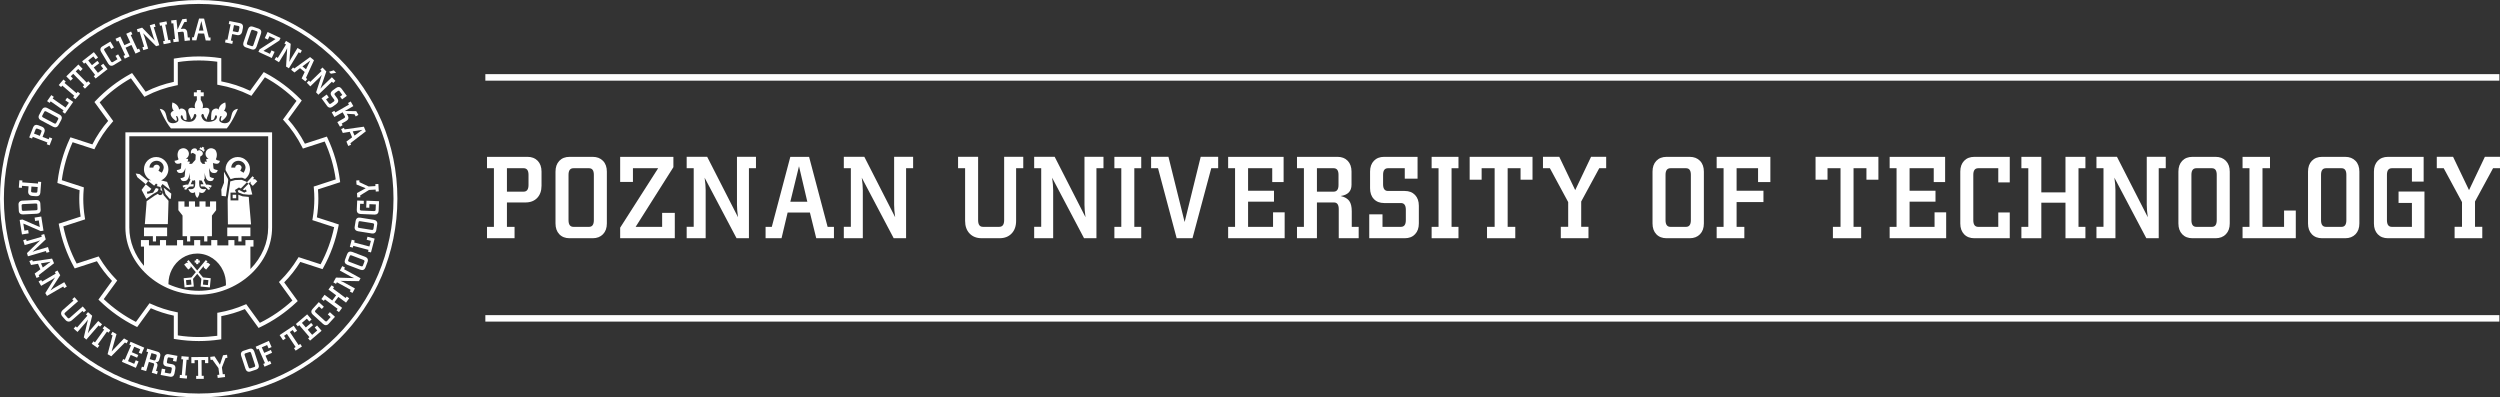 <svg version="1.1" viewBox="0 0 603.09 95.883" xmlns="http://www.w3.org/2000/svg"><rect x="0" y="0" width="603.09" height="95.883" fill="#333333" stroke="none"/><defs><clipPath id="am"><path transform="translate(-62.736,-50.213)" d="M 0,74.366 H 453.543 V 0 H 0 Z"/></clipPath><clipPath id="ab"><path transform="translate(-61.398,-53.83)" d="M 0,74.366 H 453.543 V 0 H 0 Z"/></clipPath><clipPath id="q"><path transform="translate(-62.046,-59.973)" d="M 0,74.366 H 453.543 V 0 H 0 Z"/></clipPath><clipPath id="f"><path transform="translate(-56.588,-60.605)" d="M 0,74.366 H 453.543 V 0 H 0 Z"/></clipPath><clipPath id="cc"><path transform="translate(-55.554,-63.51)" d="M 0,74.366 H 453.543 V 0 H 0 Z"/></clipPath><clipPath id="br"><path transform="translate(-50.393,-62.645)" d="M 0,74.366 H 453.543 V 0 H 0 Z"/></clipPath><clipPath id="bg"><path transform="translate(-47.638,-64.669)" d="M 0,74.366 H 453.543 V 0 H 0 Z"/></clipPath><clipPath id="av"><path transform="translate(-45.043,-67.437)" d="M 0,74.366 H 453.543 V 0 H 0 Z"/></clipPath><clipPath id="as"><path transform="translate(-39.307,-65.807)" d="M 0,74.366 H 453.543 V 0 H 0 Z"/></clipPath><clipPath id="ar"><path transform="translate(-35.599,-65.836)" d="M 0,74.366 H 453.543 V 0 H 0 Z"/></clipPath><clipPath id="aq"><path transform="translate(-32.119,-65.397)" d="M 0,74.366 H 453.543 V 0 H 0 Z"/></clipPath><clipPath id="ap"><path transform="translate(-29.368,-68.305)" d="M 0,74.366 H 453.543 V 0 H 0 Z"/></clipPath><clipPath id="ao"><path transform="translate(-26.616,-63.848)" d="M 0,74.366 H 453.543 V 0 H 0 Z"/></clipPath><clipPath id="an"><path transform="translate(-23.242,-62.237)" d="M 0,74.366 H 453.543 V 0 H 0 Z"/></clipPath><clipPath id="al"><path transform="translate(-20.683,-60.623)" d="M 0,74.366 H 453.543 V 0 H 0 Z"/></clipPath><clipPath id="ak"><path transform="translate(-16.181,-60.678)" d="M 0,74.366 H 453.543 V 0 H 0 Z"/></clipPath><clipPath id="aj"><path transform="translate(-15.713,-56.187)" d="M 0,74.366 H 453.543 V 0 H 0 Z"/></clipPath><clipPath id="ai"><path transform="translate(-14.466,-54.692)" d="M 0,74.366 H 453.543 V 0 H 0 Z"/></clipPath><clipPath id="ah"><path transform="translate(-12.006,-52.409)" d="M 0,74.366 H 453.543 V 0 H 0 Z"/></clipPath><clipPath id="ag"><path transform="translate(-8.774,-50.238)" d="M 0,74.366 H 453.543 V 0 H 0 Z"/></clipPath><clipPath id="af"><path transform="translate(-66.238,-40.518)" d="M 0,74.366 H 453.543 V 0 H 0 Z"/></clipPath><clipPath id="ae"><path transform="translate(-69.801,-36.736)" d="M 0,74.366 H 453.543 V 0 H 0 Z"/></clipPath><clipPath id="ad"><path transform="translate(-68.879,-33.364)" d="M 0,74.366 H 453.543 V 0 H 0 Z"/></clipPath><clipPath id="ac"><path transform="translate(-69.007,-29.971)" d="M 0,74.366 H 453.543 V 0 H 0 Z"/></clipPath><clipPath id="aa"><path transform="translate(-67.308,-26.67)" d="M 0,74.366 H 453.543 V 0 H 0 Z"/></clipPath><clipPath id="z"><path transform="translate(-63.642,-24.73)" d="M 0,74.366 H 453.543 V 0 H 0 Z"/></clipPath><clipPath id="y"><path transform="translate(-64.403,-19.164)" d="M 0,74.366 H 453.543 V 0 H 0 Z"/></clipPath><clipPath id="x"><path transform="translate(-61.833,-15.82)" d="M 0,74.366 H 453.543 V 0 H 0 Z"/></clipPath><clipPath id="w"><path transform="translate(-59.41,-13.295)" d="M 0,74.366 H 453.543 V 0 H 0 Z"/></clipPath><clipPath id="v"><path transform="translate(-54.98,-13.289)" d="M 0,74.366 H 453.543 V 0 H 0 Z"/></clipPath><clipPath id="u"><path transform="translate(-50.364,-10.347)" d="M 0,74.366 H 453.543 V 0 H 0 Z"/></clipPath><clipPath id="t"><path transform="translate(-42.373,-8.406)" d="M 0,74.366 H 453.543 V 0 H 0 Z"/></clipPath><clipPath id="s"><path transform="translate(-38.908,-7.445)" d="M 0,74.366 H 453.543 V 0 H 0 Z"/></clipPath><clipPath id="r"><path transform="translate(-35.03,-4.642)" d="M 0,74.366 H 453.543 V 0 H 0 Z"/></clipPath><clipPath id="p"><path transform="translate(-32.793,-5.561)" d="M 0,74.366 H 453.543 V 0 H 0 Z"/></clipPath><clipPath id="o"><path transform="translate(-29.409,-8.176)" d="M 0,74.366 H 453.543 V 0 H 0 Z"/></clipPath><clipPath id="n"><path transform="translate(-25.804,-6.587)" d="M 0,74.366 H 453.543 V 0 H 0 Z"/></clipPath><clipPath id="m"><path transform="translate(-24.125,-11.008)" d="M 0,74.366 H 453.543 V 0 H 0 Z"/></clipPath><clipPath id="l"><path transform="translate(-18.881,-10.185)" d="M 0,74.366 H 453.543 V 0 H 0 Z"/></clipPath><clipPath id="k"><path transform="translate(-19.324,-14.043)" d="M 0,74.366 H 453.543 V 0 H 0 Z"/></clipPath><clipPath id="j"><path transform="translate(-16.383,-16.631)" d="M 0,74.366 H 453.543 V 0 H 0 Z"/></clipPath><clipPath id="i"><path transform="translate(-12.832,-21.012)" d="M 0,74.366 H 453.543 V 0 H 0 Z"/></clipPath><clipPath id="h"><path transform="translate(-7.838,-22.852)" d="M 0,74.366 H 453.543 V 0 H 0 Z"/></clipPath><clipPath id="g"><path transform="translate(-9.635,-27.401)" d="M 0,74.366 H 453.543 V 0 H 0 Z"/></clipPath><clipPath id="e"><path transform="translate(-5.197,-30.723)" d="M 0,74.366 H 453.543 V 0 H 0 Z"/></clipPath><clipPath id="d"><path transform="translate(-5.378,-34.345)" d="M 0,74.366 H 453.543 V 0 H 0 Z"/></clipPath><clipPath id="c"><path transform="translate(-7.076,-37.688)" d="M 0,74.366 H 453.543 V 0 H 0 Z"/></clipPath><clipPath id="b"><path transform="translate(-48.012,-7.169)" d="M 0,74.366 H 453.543 V 0 H 0 Z"/></clipPath><clipPath id="a"><path transform="translate(-59.229,-25.323)" d="M 0,74.366 H 453.543 V 0 H 0 Z"/></clipPath><clipPath id="ch"><path transform="translate(-42.213,-50.882)" d="M 0,74.366 H 453.543 V 0 H 0 Z"/></clipPath><clipPath id="cg"><path transform="translate(-37.976,-45.758)" d="M 0,74.366 H 453.543 V 0 H 0 Z"/></clipPath><clipPath id="cf"><path transform="translate(-29.893,-42.247)" d="M 0,74.366 H 453.543 V 0 H 0 Z"/></clipPath><clipPath id="ce"><path transform="translate(-42.515,-40.567)" d="M 0,74.366 H 453.543 V 0 H 0 Z"/></clipPath><clipPath id="cd"><path transform="translate(-38.033,-22.542)" d="M 0,74.366 H 453.543 V 0 H 0 Z"/></clipPath><clipPath id="cb"><path transform="translate(-28.881,-29.452)" d="M 0,74.366 H 453.543 V 0 H 0 Z"/></clipPath><clipPath id="ca"><path transform="translate(-1.225,-37.182)" d="M 0,74.366 H 453.543 V 0 H 0 Z"/></clipPath><clipPath id="bz"><path d="M 0,74.366 H 453.543 V 0 H 0 Z"/></clipPath><clipPath id="by"><path d="M 0,74.366 H 453.543 V 0 H 0 Z"/></clipPath><clipPath id="bx"><path transform="translate(-96.85,-39.671)" d="M 0,74.366 H 453.543 V 0 H 0 Z"/></clipPath><clipPath id="bw"><path transform="translate(-108.67,-33.306)" d="M 0,74.366 H 453.543 V 0 H 0 Z"/></clipPath><clipPath id="bv"><path transform="translate(-123.31,-30.037)" d="M 0,74.366 H 453.543 V 0 H 0 Z"/></clipPath><clipPath id="bu"><path transform="translate(-138,-42.706)" d="M 0,74.366 H 453.543 V 0 H 0 Z"/></clipPath><clipPath id="bt"><path transform="translate(-147.29,-36.637)" d="M 0,74.366 H 453.543 V 0 H 0 Z"/></clipPath><clipPath id="bs"><path transform="translate(-166.43,-42.706)" d="M 0,74.366 H 453.543 V 0 H 0 Z"/></clipPath><clipPath id="bq"><path transform="translate(-186.36,-42.706)" d="M 0,74.366 H 453.543 V 0 H 0 Z"/></clipPath><clipPath id="bp"><path transform="translate(-200.87,-42.706)" d="M 0,74.366 H 453.543 V 0 H 0 Z"/></clipPath><clipPath id="bo"><path transform="translate(-207.71,-30.037)" d="M 0,74.366 H 453.543 V 0 H 0 Z"/></clipPath><clipPath id="bn"><path transform="translate(-221.63,-42.706)" d="M 0,74.366 H 453.543 V 0 H 0 Z"/></clipPath><clipPath id="bm"><path transform="translate(-233.66,-30.037)" d="M 0,74.366 H 453.543 V 0 H 0 Z"/></clipPath><clipPath id="bl"><path transform="translate(-243.4,-39.671)" d="M 0,74.366 H 453.543 V 0 H 0 Z"/></clipPath><clipPath id="bk"><path transform="translate(-257.93,-32.711)" d="M 0,74.366 H 453.543 V 0 H 0 Z"/></clipPath><clipPath id="bj"><path transform="translate(-265.11,-30.037)" d="M 0,74.366 H 453.543 V 0 H 0 Z"/></clipPath><clipPath id="bi"><path transform="translate(-278.5,-40.626)" d="M 0,74.366 H 453.543 V 0 H 0 Z"/></clipPath><clipPath id="bh"><path transform="translate(-291.82,-42.706)" d="M 0,74.366 H 453.543 V 0 H 0 Z"/></clipPath><clipPath id="bf"><path transform="translate(-307.14,-33.306)" d="M 0,74.366 H 453.543 V 0 H 0 Z"/></clipPath><clipPath id="be"><path transform="translate(-321.53,-40.202)" d="M 0,74.366 H 453.543 V 0 H 0 Z"/></clipPath><clipPath id="bd"><path transform="translate(-341.07,-40.626)" d="M 0,74.366 H 453.543 V 0 H 0 Z"/></clipPath><clipPath id="bc"><path transform="translate(-353.34,-30.037)" d="M 0,74.366 H 453.543 V 0 H 0 Z"/></clipPath><clipPath id="bb"><path transform="translate(-364.84,-30.037)" d="M 0,74.366 H 453.543 V 0 H 0 Z"/></clipPath><clipPath id="ba"><path transform="translate(-378.53,-30.037)" d="M 0,74.366 H 453.543 V 0 H 0 Z"/></clipPath><clipPath id="az"><path transform="translate(-393.07,-42.706)" d="M 0,74.366 H 453.543 V 0 H 0 Z"/></clipPath><clipPath id="ay"><path transform="translate(-402.3,-33.306)" d="M 0,74.366 H 453.543 V 0 H 0 Z"/></clipPath><clipPath id="ax"><path transform="translate(-416.6,-30.037)" d="M 0,74.366 H 453.543 V 0 H 0 Z"/></clipPath><clipPath id="aw"><path transform="translate(-425.74,-33.306)" d="M 0,74.366 H 453.543 V 0 H 0 Z"/></clipPath><clipPath id="au"><path transform="translate(-439.88,-30.037)" d="M 0,74.366 H 453.543 V 0 H 0 Z"/></clipPath><clipPath id="at"><path transform="translate(-453.54,-42.706)" d="M 0,74.366 H 453.543 V 0 H 0 Z"/></clipPath></defs><g transform="translate(-1.633 -1.635)" fill="#fff"><path transform="matrix(1.333,0,0,-1.333,85.641,36.847)" d="m0 0 0.509 0.213-0.119 0.287 2.79 2.147-0.353 0.841-3.49-0.488-0.116 0.276-0.507-0.213 0.298-0.711 1.265 0.211 0.422-1.002-1.032-0.766zm1.134 1.88-0.319 0.763 1.755 0.281z"/><path transform="matrix(1.333,0,0,-1.333,83.648,32.204)" d="m0 0 0.479 0.274-0.167 0.291 0.83 0.477c0.386 0.222 0.49 0.595 0.284 0.955l-0.198 0.343 1.397-0.082 0.228-0.4 0.483 0.277-0.39 0.678-2.067 0.033 1.54 0.884-0.481 0.838-0.482-0.276 0.168-0.291-2.471-1.42-0.169 0.291-0.477-0.274 0.482-0.839 1.487 0.853 0.409-0.713c0.085-0.146 0.028-0.259-0.159-0.366l-1.208-0.695z" clip-path="url(#am)"/><path transform="matrix(1.333,0,0,-1.333,81.864,27.381)" d="m0 0 0.695 0.509c0.36 0.263 0.422 0.637 0.177 0.972l-0.482 0.66c-0.101 0.138-0.054 0.26 0.119 0.385l0.372 0.273c0.177 0.129 0.3 0.133 0.4-7e-3l0.482-0.658-0.407-0.299 0.366-0.501 0.857 0.627-0.959 1.31c-0.245 0.336-0.626 0.392-0.987 0.129l-0.65-0.475c-0.359-0.263-0.422-0.644-0.177-0.981l0.481-0.654c0.099-0.139 0.055-0.257-0.122-0.387l-0.408-0.299c-0.175-0.127-0.305-0.135-0.405 2e-3l-0.528 0.72 0.495 0.36-0.381 0.523-0.939-0.687 1.021-1.394c0.245-0.337 0.624-0.388 0.98-0.128" clip-path="url(#ab)"/><path transform="matrix(1.333,0,0,-1.333,82.727,19.191)" d="m0 0-0.431 0.446-0.867-0.264 0.346-0.357zm-0.535-1.855 0.4 0.386-0.64 0.663-1.679-1.621c-0.123-0.117-0.256-0.268-0.397-0.453l1.07 3.116-0.694 0.718-0.399-0.388 0.233-0.24-2.049-1.98-0.234 0.242-0.396-0.383 0.641-0.663 1.675 1.618c0.122 0.118 0.259 0.272 0.404 0.46l-1.032-3.163 0.418-0.433 2.445 2.362z" clip-path="url(#q)"/><path transform="matrix(1.333,0,0,-1.333,75.451,18.348)" d="m0 0-0.641 0.523 1.419 1.071zm-0.121-2.193 0.348 0.427-0.24 0.198 1.46 3.204-0.707 0.576-2.853-2.066-0.233 0.19-0.348-0.426 0.598-0.489 1.018 0.78 0.842-0.688-0.553-1.159z" clip-path="url(#f)"/><path transform="matrix(1.333,0,0,-1.333,74.072,14.475)" d="m0 0 0.291 0.474-0.787 0.481-1.217-1.991c-0.088-0.145-0.181-0.323-0.269-0.538l0.25 3.284-0.851 0.521-0.29-0.476 0.287-0.174-1.486-2.432-0.285 0.176-0.289-0.471 0.787-0.48 1.215 1.986c0.089 0.145 0.182 0.329 0.276 0.548l-0.204-3.321 0.514-0.313 1.771 2.901z" clip-path="url(#cc)"/><path transform="matrix(1.333,0,0,-1.333,67.191,15.628)" d="m0 0 0.514 1.119-0.557 0.257-0.287-0.617-1.169 0.538 2.877 1.866 0.212 0.459-2.348 1.082-0.512-1.11 0.567-0.26 0.277 0.604 1.112-0.51-2.885-1.853-0.213-0.464z" clip-path="url(#br)"/><path transform="matrix(1.333,0,0,-1.333,63.517,12.928)" d="m0 0 0.81 2.385c0.143 0.421-0.024 0.769-0.418 0.903l-1.062 0.361c-0.393 0.135-0.739-0.04-0.883-0.462l-0.809-2.385c-0.143-0.416 0.024-0.765 0.419-0.898l1.062-0.362c0.394-0.133 0.739 0.04 0.881 0.458m-0.552 0.356c-0.069-0.203-0.166-0.287-0.327-0.232l-0.711 0.243c-0.161 0.052-0.192 0.181-0.122 0.384l0.708 2.086c0.069 0.208 0.169 0.281 0.33 0.226l0.712-0.242c0.161-0.054 0.191-0.171 0.119-0.379z" clip-path="url(#bg)"/><path transform="matrix(1.333,0,0,-1.333,60.057,9.238)" d="m0 0 0.134 0.667c0.089 0.436-0.116 0.759-0.524 0.842l-1.93 0.39-0.11-0.544 0.329-0.067-0.567-2.792-0.329 0.067-0.109-0.54 1.312-0.266 0.109 0.54-0.363 0.074 0.235 1.164 0.885-0.181c0.465-0.093 0.825 0.146 0.928 0.646m-0.613 0.155c-0.043-0.211-0.133-0.3-0.299-0.266l-0.796 0.161 0.226 1.112 0.795-0.161c0.167-0.034 0.216-0.147 0.173-0.361z" clip-path="url(#av)"/><path transform="matrix(1.333,0,0,-1.333,52.409,11.412)" d="m0 0 7e-3 0.551-0.31 4e-3 -0.853 3.417-0.911 0.011-0.947-3.392-0.3 4e-3 -6e-3 -0.552 0.771-9e-3 0.311 1.243 1.087-0.014 0.289-1.253zm-1.268 1.791-0.828 0.01 0.444 1.722z" clip-path="url(#as)"/><path transform="matrix(1.333,0,0,-1.333,47.466,11.373)" d="m0 0-0.061 0.548-0.334-0.037-0.105 0.951c-0.048 0.444-0.348 0.688-0.761 0.642l-0.393-0.043 0.634 1.247 0.458 0.05-0.061 0.553-0.777-0.085-0.856-1.882-0.194 1.766-0.962-0.106 0.061-0.552 0.334 0.037 0.311-2.832-0.334-0.038 0.061-0.547 0.961 0.105-0.187 1.704 0.816 0.09c0.17 0.019 0.251-0.079 0.275-0.293l0.151-1.385z" clip-path="url(#ar)"/><path transform="matrix(1.333,0,0,-1.333,42.825,11.959)" d="m0 0-0.107 0.542-0.336-0.067-0.557 2.794 0.334 0.066-0.108 0.546-1.283-0.256 0.109-0.545 0.328 0.065 0.559-2.793-0.329-0.066 0.108-0.54z" clip-path="url(#aq)"/><path transform="matrix(1.333,0,0,-1.333,39.158,8.081)" d="m0 0-0.164 0.531-0.882-0.27 0.687-2.23c0.05-0.163 0.124-0.35 0.224-0.56l-2.294 2.363-0.954-0.292 0.164-0.532 0.321 0.099 0.837-2.723-0.321-0.098 0.163-0.527 0.881 0.271-0.685 2.225c-0.051 0.164-0.124 0.356-0.227 0.571l2.353-2.353 0.574 0.177-0.999 3.249z" clip-path="url(#ap)"/><path transform="matrix(1.333,0,0,-1.333,35.488,14.024)" d="m0 0-0.233 0.5-0.303-0.142-1.206 2.585 0.304 0.142-0.235 0.504-0.878-0.408 0.732-1.569-1.067-0.498-0.732 1.569-0.877-0.409 0.236-0.503 0.304 0.141 1.206-2.586-0.304-0.142 0.234-0.499 0.875 0.408-0.73 1.567 1.067 0.498 0.731-1.567z" clip-path="url(#ao)"/><path transform="matrix(1.333,0,0,-1.333,30.99,16.172)" d="m0 0-0.646 1.073-0.477-0.288 0.361-0.6-0.836-0.505c-0.145-0.088-0.261-0.03-0.374 0.155l-1.139 1.886c-0.113 0.187-0.104 0.309 0.04 0.397l0.838 0.506 0.354-0.587 0.476 0.288-0.642 1.062-1.471-0.888c-0.357-0.215-0.445-0.591-0.214-0.973l1.301-2.155c0.227-0.378 0.602-0.474 0.957-0.258z" clip-path="url(#an)"/><path transform="matrix(1.333,0,0,-1.333,27.578,18.324)" d="m0 0-0.776 0.991-0.441-0.345 0.434-0.557-0.959-0.75-0.756 0.967 0.995 0.779-0.328 0.418-0.995-0.777-0.67 0.858 0.928 0.725 0.413-0.528 0.433 0.34-0.754 0.966-2.125-1.66 0.344-0.438 0.264 0.206 1.754-2.245-0.265-0.206 0.339-0.434z" clip-path="url(#al)"/><path transform="matrix(1.333,0,0,-1.333,21.574,18.251)" d="m0 0-0.778 0.794-2.185-2.145 0.778-0.794 0.419 0.412-0.389 0.396 0.447 0.438 1.997-2.033-0.262-0.256 0.387-0.393 0.979 0.962-0.386 0.394-0.264-0.261-1.997 2.032 0.446 0.44 0.39-0.396z" clip-path="url(#ak)"/><path transform="matrix(1.333,0,0,-1.333,20.951,24.239)" d="m0 0-0.42 0.356-0.221-0.259-2.17 1.846 0.22 0.26-0.423 0.36-0.846-0.997 0.422-0.36 0.218 0.256 2.171-1.845-0.218-0.256 0.419-0.358z" clip-path="url(#aj)"/><path transform="matrix(1.333,0,0,-1.333,19.289,26.231)" d="m0 0-1.098 0.769-0.328-0.467 0.648-0.454-0.604-0.861-2.333 1.634 0.209 0.299-0.454 0.32-0.765-1.092 0.456-0.319 0.192 0.275 2.332-1.635-0.192-0.275 0.452-0.316z" clip-path="url(#ai)"/><path transform="matrix(1.333,0,0,-1.333,16.009,29.276)" d="m0 0-2.223 1.182c-0.394 0.21-0.764 0.1-0.959-0.267l-0.528-0.991c-0.194-0.367-0.078-0.736 0.316-0.945l2.223-1.183c0.388-0.207 0.759-0.096 0.955 0.27l0.528 0.991c0.194 0.367 0.078 0.736-0.312 0.943m-0.44-0.487c0.189-0.1 0.257-0.21 0.177-0.361l-0.353-0.663c-0.079-0.151-0.21-0.161-0.401-0.059l-1.944 1.033c-0.195 0.103-0.25 0.213-0.17 0.363l0.353 0.665c0.079 0.15 0.199 0.159 0.393 0.056z" clip-path="url(#ah)"/><path transform="matrix(1.333,0,0,-1.333,11.699,32.17)" d="m0 0-0.635 0.246c-0.416 0.161-0.768 0.013-0.919-0.374l-0.712-1.836 0.519-0.202 0.121 0.313 2.655-1.03-0.121-0.314 0.514-0.199 0.483 1.248-0.512 0.2-0.134-0.347-1.109 0.43 0.327 0.841c0.173 0.443-2e-3 0.839-0.477 1.024m-0.257-0.578c0.2-0.078 0.272-0.181 0.211-0.34l-0.293-0.757-1.058 0.411 0.293 0.756c0.062 0.159 0.18 0.189 0.385 0.109z" clip-path="url(#ag)"/><path transform="matrix(1.333,0,0,-1.333,88.317,45.131)" d="m0 0-0.554-0.031 0.041-0.731 1.665-0.676-1.575-0.87 0.046-0.789 0.556 0.032-0.02 0.335 1.593 0.985 1.199 0.069 0.021-0.36 0.549 0.032-0.076 1.341-0.552-0.032 0.021-0.35-1.23-0.071-1.664 0.782z" clip-path="url(#af)"/><path transform="matrix(1.333,0,0,-1.333,93.068,50.173)" d="m0 0-2.268 0.095-0.053-1.257 0.557-0.022 0.027 0.651 1.16-0.05-0.04-0.974c-7e-3 -0.171-0.119-0.236-0.335-0.229l-2.201 0.092c-0.221 0.011-0.317 0.084-0.309 0.255l0.04 0.978 0.649-0.028 0.023 0.564-1.204 0.051-0.073-1.728c-0.017-0.415 0.247-0.696 0.693-0.714l2.516-0.106c0.441-0.018 0.727 0.241 0.745 0.655z" clip-path="url(#ae)"/><path transform="matrix(1.333,0,0,-1.333,91.839,54.669)" d="m0 0-2.487 0.398c-0.44 0.073-0.755-0.151-0.82-0.562l-0.179-1.107c-0.066-0.414 0.163-0.722 0.605-0.794l2.485-0.397c0.435-0.071 0.75 0.152 0.816 0.563l0.178 1.109c0.065 0.411-0.163 0.721-0.598 0.79m-0.259-0.602c0.212-0.036 0.31-0.116 0.284-0.285l-0.12-0.742c-0.026-0.167-0.146-0.22-0.358-0.185l-2.177 0.349c-0.217 0.034-0.304 0.119-0.277 0.287l0.119 0.742c0.027 0.169 0.136 0.217 0.353 0.182z" clip-path="url(#ad)"/><path transform="matrix(1.333,0,0,-1.333,92.01,59.193)" d="m0 0-1.296 0.344-0.147-0.553 0.765-0.203-0.27-1.018-2.754 0.73 0.094 0.353-0.538 0.143-0.342-1.288 0.539-0.143 0.085 0.325 2.755-0.73-0.087-0.324 0.533-0.141z" clip-path="url(#ac)"/><path transform="matrix(1.333,0,0,-1.333,89.744,63.594)" d="m0 0-2.355 0.893c-0.416 0.158-0.77 2e-3 -0.917-0.386l-0.398-1.05c-0.146-0.391 0.013-0.74 0.431-0.899l2.354-0.893c0.412-0.156 0.765-1e-3 0.913 0.388l0.398 1.05c0.147 0.388-0.014 0.739-0.426 0.897m-0.375-0.54c0.201-0.076 0.28-0.175 0.221-0.336l-0.267-0.702c-0.061-0.159-0.189-0.185-0.39-0.109l-2.061 0.782c-0.205 0.076-0.273 0.178-0.213 0.338l0.267 0.703c0.06 0.158 0.177 0.184 0.382 0.106z" clip-path="url(#aa)"/><path transform="matrix(1.333,0,0,-1.333,84.856,66.182)" d="m0 0-0.489 0.267-0.443-0.808 2.045-1.124c0.149-0.081 0.331-0.164 0.55-0.243l-3.292 0.097-0.481-0.873 0.487-0.267 0.162 0.293 2.497-1.371-0.162-0.295 0.484-0.264 0.443 0.807-2.04 1.121c-0.15 0.084-0.336 0.17-0.56 0.251l3.328-0.051 0.288 0.527-2.981 1.637z" clip-path="url(#z)"/><path transform="matrix(1.333,0,0,-1.333,85.871,73.602)" d="m0 0-0.442 0.329-0.2-0.269-2.29 1.703 0.199 0.27-0.447 0.329-0.575-0.775 1.389-1.033-0.702-0.945-1.39 1.032-0.576-0.775 0.447-0.331 0.2 0.268 2.289-1.701-0.199-0.271 0.443-0.327 0.575 0.775-1.387 1.032 0.703 0.944 1.387-1.03z" clip-path="url(#y)"/><path transform="matrix(1.333,0,0,-1.333,82.443,78.061)" d="m0 0-0.927 0.841-0.373-0.411 0.517-0.471-0.656-0.725c-0.115-0.124-0.244-0.102-0.402 0.042l-1.631 1.481c-0.164 0.148-0.191 0.268-0.076 0.393l0.657 0.722 0.506-0.46 0.375 0.411-0.919 0.836-1.156-1.273c-0.279-0.306-0.256-0.692 0.073-0.991l1.864-1.695c0.326-0.296 0.713-0.282 0.991 0.027z" clip-path="url(#x)"/><path transform="matrix(1.333,0,0,-1.333,79.213,81.428)" d="m0 0-0.817 0.955-0.427-0.363 0.459-0.537-0.926-0.791-0.797 0.931 0.96 0.821-0.346 0.404-0.959-0.82-0.709 0.828 0.895 0.765 0.436-0.508 0.419 0.358-0.798 0.931-2.049-1.752 0.362-0.423 0.255 0.219 1.851-2.166-0.254-0.218 0.357-0.419z" clip-path="url(#w)"/><path transform="matrix(1.333,0,0,-1.333,73.306,81.436)" d="m0 0-0.619 0.924-2.545-1.701 0.618-0.924 0.488 0.327-0.309 0.461 0.521 0.347 1.582-2.368-0.304-0.203 0.306-0.459 1.142 0.763-0.307 0.459-0.308-0.205-1.582 2.367 0.52 0.349 0.309-0.461z" clip-path="url(#v)"/><path transform="matrix(1.333,0,0,-1.333,67.152,85.359)" d="m0 0-0.496 1.121-2.386-1.056 0.223-0.509 0.307 0.135 1.152-2.604-0.306-0.137 0.223-0.503 1.232 0.545-0.223 0.503-0.348-0.153-0.485 1.1 1.194 0.531-0.223 0.507-1.197-0.529-0.442 0.997 0.959 0.423 0.271-0.613z" clip-path="url(#u)"/><path transform="matrix(1.333,0,0,-1.333,56.497,87.946)" d="m0 0-0.07 0.551-0.727-0.094-0.559-1.707-0.976 1.512-0.785-0.101 0.07-0.551 0.333 0.042 1.093-1.52 0.153-1.192-0.358-0.044 0.07-0.548 1.331 0.171-0.069 0.545-0.348-0.044-0.156 1.222 0.664 1.716z" clip-path="url(#t)"/><path transform="matrix(1.333,0,0,-1.333,51.877,89.227)" d="m0 0-8e-3 1.112-3.062-0.025 0.01-1.11 0.585 3e-3 -4e-3 0.553 0.626 7e-3 0.023-2.849-0.364-3e-3 5e-3 -0.55 1.371 0.01-4e-3 0.552-0.371-3e-3 -0.023 2.849 0.626 6e-3 5e-3 -0.557z" clip-path="url(#s)"/><path transform="matrix(1.333,0,0,-1.333,46.706,92.965)" d="m0 0 0.048 0.549-0.34 0.029 0.249 2.839 0.34-0.03 0.049 0.554-1.304 0.115-0.047-0.555 0.335-0.028-0.25-2.838-0.334 0.028-0.049-0.548z" clip-path="url(#r)"/><path transform="matrix(1.333,0,0,-1.333,43.723,91.739)" d="m0 0 0.159 0.847c0.082 0.438-0.131 0.752-0.539 0.83l-0.803 0.148c-0.168 0.031-0.215 0.153-0.176 0.365l0.084 0.451c0.04 0.217 0.128 0.302 0.296 0.271l0.803-0.15-0.094-0.495 0.611-0.116 0.196 1.043-1.597 0.299c-0.408 0.077-0.726-0.144-0.806-0.583l-0.149-0.792c-0.082-0.437 0.134-0.758 0.542-0.835l0.798-0.148c0.168-0.031 0.217-0.149 0.176-0.364l-0.092-0.499c-0.04-0.211-0.129-0.306-0.296-0.276l-0.876 0.165 0.111 0.601-0.635 0.119-0.214-1.142 1.701-0.319c0.407-0.076 0.718 0.145 0.8 0.58" clip-path="url(#p)"/><path transform="matrix(1.333,0,0,-1.333,39.212,88.253)" d="m0 0c-0.062-0.206-0.159-0.286-0.322-0.238l-0.778 0.229 0.321 1.088 0.779-0.227c0.165-0.05 0.203-0.166 0.141-0.377zm0.213-2.759 0.157 0.529-0.326 0.096 0.214 0.731c0.123 0.412 0.053 0.649-0.312 0.867 0.36-0.057 0.572 0.06 0.665 0.371l0.179 0.608c0.127 0.428-0.05 0.767-0.45 0.885l-1.887 0.56-0.158-0.534 0.322-0.094-0.809-2.734-0.321 0.097-0.156-0.529 0.927-0.274 0.494 1.667 0.792-0.234c0.168-0.05 0.194-0.173 0.133-0.379l-0.399-1.355z" clip-path="url(#o)"/><path transform="matrix(1.333,0,0,-1.333,34.405,90.372)" d="m0 0 0.496 1.155-0.515 0.221-0.279-0.647-1.119 0.479 0.485 1.129 1.161-0.498 0.209 0.487-1.161 0.499 0.431 1.002 1.082-0.466-0.265-0.616 0.506-0.218 0.485 1.127-2.478 1.065-0.219-0.512 0.309-0.131-1.125-2.618-0.309 0.133-0.217-0.508z" clip-path="url(#n)"/><path transform="matrix(1.333,0,0,-1.333,32.166,84.477)" d="m0 0 0.277 0.483-0.735 0.42-2.251-2.364 0.889 3.143-0.732 0.417-0.276-0.484 0.291-0.165-0.899-3.402 0.666-0.381 2.478 2.498z" clip-path="url(#m)"/><path transform="matrix(1.333,0,0,-1.333,25.175,85.575)" d="m0 0 0.321 0.449-0.276 0.197 1.658 2.316 0.277-0.199 0.324 0.454-1.063 0.761-0.324-0.453 0.273-0.196-1.659-2.315-0.274 0.196-0.32-0.447z" clip-path="url(#l)"/><path transform="matrix(1.333,0,0,-1.333,25.765,80.43)" d="m0 0 0.366 0.419-0.697 0.604-1.529-1.76c-0.112-0.13-0.233-0.29-0.356-0.487l0.793 3.199-0.754 0.653-0.365-0.42 0.254-0.22-1.867-2.151-0.255 0.22-0.36-0.416 0.695-0.605 1.527 1.759c0.112 0.127 0.235 0.292 0.363 0.494l-0.752-3.241 0.455-0.395 2.23 2.567z" clip-path="url(#k)"/><path transform="matrix(1.333,0,0,-1.333,21.844,76.98)" d="m0 0 0.417 0.368-0.612 0.694-2.312-2.035c-0.161-0.142-0.29-0.163-0.403-0.035l-0.523 0.595c-0.112 0.128-0.073 0.25 0.089 0.393l2.31 2.034-0.643 0.729-0.417-0.367 0.225-0.255-1.919-1.692c-0.387-0.34-0.42-0.797-0.102-1.157l0.58-0.659c0.321-0.365 0.777-0.39 1.165-0.049l1.92 1.69z" clip-path="url(#j)"/><path transform="matrix(1.333,0,0,-1.333,17.109,71.139)" d="m0 0 0.482 0.279-0.463 0.798-2.018-1.171c-0.147-0.085-0.314-0.199-0.495-0.345l1.785 2.769-0.501 0.861-0.48-0.278 0.168-0.29-2.463-1.432-0.169 0.29-0.476-0.276 0.463-0.798 2.013 1.169c0.148 0.087 0.317 0.203 0.503 0.353l-1.76-2.826 0.304-0.519 2.939 1.707z" clip-path="url(#i)"/><path transform="matrix(1.333,0,0,-1.333,10.451,68.686)" d="m0 0 0.507 0.216-0.122 0.286 2.78 2.16-0.357 0.84-3.487-0.507-0.118 0.276-0.507-0.215 0.303-0.709 1.264 0.216 0.427-1-1.029-0.769zm1.125 1.886-0.325 0.76 1.753 0.29z" clip-path="url(#h)"/><path transform="matrix(1.333,0,0,-1.333,12.846,62.619)" d="m0 0 0.534 0.155-0.26 0.886-2.24-0.653c-0.163-0.049-0.351-0.118-0.562-0.216l2.398 2.26-0.281 0.956-0.534-0.156 0.094-0.323-2.735-0.797-0.092 0.323-0.53-0.156 0.259-0.883 2.234 0.652c0.164 0.048 0.357 0.119 0.573 0.22l-2.385-2.32 0.169-0.578 3.263 0.952z" clip-path="url(#g)"/><path transform="matrix(1.333,0,0,-1.333,6.93,58.191)" d="m0 0 1.216 0.193-0.095 0.608-0.673-0.108-0.201 1.273 3.149-1.358 0.5 0.079-0.404 2.555-1.206-0.192 0.096-0.613 0.657 0.103 0.191-1.206-3.141 1.369-0.505-0.08z" clip-path="url(#e)"/><path transform="matrix(1.333,0,0,-1.333,7.171,53.361)" d="m0 0 2.516 0.124c0.445 0.023 0.707 0.306 0.686 0.722l-0.056 1.12c-0.02 0.417-0.307 0.672-0.752 0.651l-2.516-0.124c-0.44-0.022-0.703-0.305-0.682-0.721l0.054-1.12c0.021-0.416 0.311-0.673 0.75-0.652m0.129 0.645c-0.215-0.012-0.329 0.048-0.336 0.219l-0.038 0.751c-8e-3 0.168 0.099 0.244 0.314 0.255l2.2 0.107c0.219 0.011 0.323-0.054 0.332-0.222l0.036-0.751c0.01-0.171-0.087-0.24-0.307-0.251z" clip-path="url(#d)"/><path transform="matrix(1.333,0,0,-1.333,9.434,48.904)" d="m0 0 0.677-0.053c0.446-0.034 0.74 0.21 0.772 0.623l0.152 1.964-0.554 0.044-0.026-0.335-2.841 0.217 0.025 0.336-0.549 0.043-0.103-1.334 0.55-0.043 0.028 0.371 1.185-0.092-0.069-0.899c-0.037-0.476 0.244-0.803 0.753-0.842m0.078 0.627c-0.214 0.017-0.314 0.094-0.301 0.264l0.063 0.81 1.132-0.088-0.061-0.809c-0.015-0.17-0.12-0.233-0.339-0.216z" clip-path="url(#c)"/><path transform="matrix(1.333,0,0,-1.333,64.016,89.596)" d="m0 0-0.79 2.392c-0.141 0.422-0.484 0.598-0.878 0.468l-1.066-0.353c-0.394-0.129-0.565-0.476-0.424-0.901l0.79-2.389c0.138-0.418 0.48-0.597 0.877-0.464l1.065 0.351c0.395 0.131 0.566 0.479 0.426 0.896m-0.654-0.047c0.068-0.206 0.041-0.33-0.12-0.384l-0.714-0.235c-0.163-0.054-0.263 0.028-0.331 0.233l-0.691 2.091c-0.07 0.209-0.035 0.326 0.126 0.381l0.715 0.235c0.16 0.052 0.254-0.021 0.324-0.229z" clip-path="url(#b)"/><g fill-rule="evenodd"><path transform="matrix(1.333,0,0,-1.333,78.971,65.39)" d="m0 0-3.715 1.207-0.273 0.09-0.148-0.247c-0.887-1.465-1.958-2.822-3.181-4.036l-0.223-0.22 0.184-0.25 2.253-3.104c-1.767-1.625-3.745-2.982-5.894-4.039l-2.29 3.151-0.171 0.238-0.267-0.115c-1.487-0.648-3.059-1.118-4.67-1.402l-0.301-0.051v-4.161c-1.106-0.148-2.229-0.227-3.343-0.227-1.267 0-2.543 0.101-3.799 0.294v4.169l-0.292 0.057c-1.563 0.311-3.098 0.806-4.561 1.473l-0.269 0.122-0.176-0.24-2.28-3.14c-2.13 1.09-4.087 2.477-5.831 4.127l2.264 3.114 0.18 0.249-0.214 0.218c-1.15 1.182-2.156 2.494-2.992 3.896l-0.148 0.249-0.277-0.088-3.71-1.206c-1.127 2.115-1.937 4.374-2.414 6.726l3.648 1.183 0.297 0.097-0.051 0.307c-0.187 1.142-0.284 2.291-0.284 3.418 0 0.549 0.027 1.13 0.081 1.776l0.024 0.286-0.275 0.09-3.717 1.208c0.319 2.376 0.976 4.685 1.958 6.872l3.64-1.182 0.3-0.097 0.138 0.282c0.819 1.656 1.856 3.204 3.086 4.596l0.193 0.219-0.171 0.235-2.291 3.154c1.671 1.72 3.572 3.186 5.657 4.363l2.256-3.103 0.182-0.253 0.279 0.143c1.737 0.896 3.581 1.542 5.478 1.918l0.292 0.057v4.171c1.259 0.191 2.535 0.292 3.799 0.292 1.114 0 2.237-0.078 3.343-0.226v-4.161l0.301-0.054c1.953-0.343 3.836-0.959 5.6-1.829l0.274-0.136 0.181 0.248 2.262 3.114c2.101-1.147 4.022-2.583 5.719-4.277l-2.277-3.136-0.175-0.24 0.201-0.219c1.3-1.42 2.399-3.018 3.269-4.752l0.14-0.279 0.297 0.097 3.646 1.185c0.996-2.184 1.667-4.489 1.998-6.86l-3.711-1.206-0.276-0.089 0.026-0.29c0.062-0.67 0.091-1.297 0.091-1.917 0-1.171-0.103-2.367-0.307-3.555l-0.052-0.31 0.298-0.098 3.645-1.182c-0.493-2.348-1.317-4.602-2.454-6.714m-0.674 8.493c0.176 1.126 0.271 2.258 0.271 3.366 0 0.551-0.025 1.109-0.072 1.695l3.731 1.21 0.286 0.094-0.038 0.298c-0.339 2.657-1.091 5.237-2.234 7.666l-0.138 0.29-0.303-0.1-3.666-1.191c-0.83 1.598-1.852 3.08-3.04 4.416l2.289 3.154 0.18 0.247-0.213 0.219c-1.876 1.919-4.026 3.527-6.393 4.779l-0.278 0.147-0.185-0.255-2.275-3.129c-1.653 0.787-3.405 1.358-5.218 1.704v4.189l-0.309 0.045c-1.242 0.182-2.506 0.274-3.76 0.274-1.404 0-2.825-0.116-4.22-0.345l-0.305-0.05v-4.201c-1.76-0.375-3.472-0.974-5.098-1.783l-2.266 3.12-0.189 0.258-0.28-0.153c-2.35-1.288-4.477-2.928-6.324-4.874l-0.207-0.219 0.177-0.244 2.305-3.172c-1.121-1.302-2.082-2.731-2.86-4.254l-3.66 1.19-0.305 0.098-0.136-0.291c-1.129-2.433-1.866-5.017-2.192-7.68l-0.035-0.297 0.284-0.092 3.737-1.215c-0.04-0.552-0.06-1.062-0.06-1.548 0-1.064 0.085-2.146 0.248-3.226l-3.667-1.19-0.304-0.097 0.059-0.318c0.501-2.634 1.407-5.163 2.695-7.514l0.145-0.265 0.285 0.093 3.731 1.214c0.781-1.273 1.699-2.468 2.734-3.562l-2.275-3.13-0.185-0.256 0.227-0.217c1.925-1.871 4.117-3.424 6.512-4.613l0.276-0.136 0.18 0.248 2.292 3.156c1.34-0.588 2.735-1.037 4.156-1.341v-4.201l0.305-0.051c1.392-0.228 2.812-0.345 4.22-0.345 1.253 0 2.517 0.092 3.76 0.273l0.309 0.047v4.187c1.466 0.28 2.898 0.711 4.265 1.28l2.304-3.168 0.177-0.247 0.272 0.132c2.415 1.154 4.631 2.671 6.583 4.515l0.233 0.219-0.188 0.258-2.265 3.118c1.108 1.128 2.088 2.373 2.918 3.708l3.736-1.214 0.286-0.093 0.144 0.262c1.3 2.346 2.223 4.871 2.736 7.503l0.062 0.315-0.304 0.101z" clip-path="url(#a)"/><path transform="matrix(1.333,0,0,-1.333,56.284,31.311)" d="m0 0c-0.593-0.134-1.066 0.09-1.25 0.33-0.183 0.238 0.055 0.974 0.258 0.937 0.202-0.037 0.018-0.165-0.037-0.496-0.054-0.331 0.148-0.422 0.148-0.422 1.892 1.432 0.422 1.874 0.422 1.874 0.513 0.606 0.221 1.506 0.221 1.506-1.176-0.385-1.195-1.322-1.195-1.322-0.276 0.44-1.029 0.164-1.213-0.258s-0.146-1.599-0.146-1.599c0.751-0.165 0.587 0.827 0.863 0.864 0.275 0.036 0.44-0.919-0.845-1.158-1.288-0.238-1.618 0.496-1.764 0.901-0.148 0.404 0.33 0.754 0.439 0.202 0.112-0.551 0.552-0.753 0.552-0.753-0.165 0.403 0.497 1.029 0.442 1.727-0.056 0.698-1.25 0.33-1.25 0.33 0.152 0.346 0.093 0.702-0.037 1.013-0.078 0.184-0.179 0.352-0.278 0.493v0.672h0.54v0.707h-0.54v0.414h-0.707v-0.414h-0.54v-0.707h0.54v-0.698c-0.093-0.136-0.187-0.294-0.262-0.467-0.131-0.311-0.186-0.667-0.036-1.013 0 0-1.195 0.368-1.25-0.33-0.054-0.698 0.607-1.324 0.443-1.727 0 0 0.44 0.202 0.55 0.753 0.111 0.552 0.588 0.202 0.441-0.202-0.148-0.405-0.479-1.139-1.764-0.901-1.287 0.239-1.12 1.194-0.845 1.158 0.275-0.037 0.11-1.029 0.865-0.864 0 0 0.035 1.177-0.15 1.599-0.182 0.422-0.936 0.698-1.212 0.258 0 0-0.017 0.937-1.194 1.322 0 0-0.293-0.9 0.22-1.506 0 0-1.469-0.442 0.425-1.874 0 0 0.201 0.091 0.145 0.422-0.055 0.331-0.238 0.459-0.036 0.496s0.44-0.699 0.257-0.937c-0.183-0.24-0.656-0.464-1.25-0.33-1.309 0.293-0.335 2.37-2.058 2.571 0 0 0.916-2.218 2.016-3.546h10.114c1.101 1.328 2.016 3.546 2.016 3.546-1.722-0.201-0.749-2.278-2.058-2.571" clip-path="url(#ch)"/><path transform="matrix(1.333,0,0,-1.333,50.634,38.143)" d="m0 0 0.111-0.063 0.197 0.337-0.233 0.136 0.137 0.232-0.334 0.194-0.136-0.229-0.233 0.137-0.198-0.336 0.045-0.028c0.231-0.031 0.489-0.171 0.644-0.38m0.276-6.363v-1e-3zm2.659 4.663c-0.203 0.024-0.535 0.119-0.627 0.265 0.072 0.158 0.178 0.464 0.178 0.82 0 0.196-0.033 0.404-0.129 0.602-0.075 0.212-0.222 0.366-0.426 0.45-0.151 0.084-0.314 0.127-0.487 0.127-0.56 0-1.016-0.458-1.016-1.015 0-0.375 0.212-0.712 0.54-0.888-3e-3 -6e-3 -3e-3 -6e-3 -4e-3 -0.011-0.083-6e-3 -0.367-0.03-0.367-0.03l-0.018-0.057c-2e-3 -8e-3 -0.014-0.047-0.014-0.1 0-0.051 0.011-0.11 0.046-0.17 0.02-0.032 0.058-0.064 0.109-0.091-0.017-0.024-0.02-0.033-0.03-0.05-0.072-1e-3 -0.404-0.019-0.404-0.019l-6e-3 -0.077v-0.028c0-0.082 0.025-0.192 0.103-0.267-0.011-0.018-0.018-0.024-0.028-0.034h-0.294c-1e-3 1e-3 -0.14 0.027-0.204 0.037-0.039 0.046-0.285 0.344-0.313 0.376-0.067 0.258-0.093 0.459-0.093 0.6 0 0.305 0.104 0.386 0.104 0.388 0.26 0.101 0.322 0.197 0.332 0.257 0.037 0.077 0.064 0.158 0.064 0.234 0 0.062-0.017 0.126-0.044 0.187-0.025 0.054-0.058 0.102-0.1 0.146v2e-3c-0.154 0.16-0.379 0.256-0.534 0.257-0.064 0-0.147-0.012-0.167-0.082-0.013-0.039-0.049-0.065-0.093-0.06-0.041 2e-3 -0.076 0.035-0.08 0.077-2e-3 8e-3 -0.021 0.145-0.138 0.286-0.018 0.012-0.032 0.031-0.051 0.04-0.202 0.108-0.476 0.084-0.681-0.056-0.218-0.15-0.32-0.407-0.286-0.705l0.022-0.179 0.13 0.129c0.167 0.17 0.567-0.132 0.73-0.276-8e-3 -0.077-0.052-0.861-0.052-0.919-0.256-0.259-0.531-0.604-0.609-0.702-0.05-8e-3 -0.218-0.039-0.218-0.039s-0.216 2e-3 -0.28 2e-3c-0.013 0.01-0.015 0.016-0.028 0.034 0.079 0.075 0.103 0.185 0.103 0.267v0.028l-7e-3 0.077s-0.331 0.018-0.401 0.019c-0.011 0.017-0.018 0.026-0.031 0.05 0.051 0.027 0.089 0.059 0.109 0.091 0.034 0.06 0.044 0.119 0.044 0.17 0 0.053-0.01 0.092-0.014 0.1l-0.015 0.057s-0.285 0.024-0.371 0.03c-1e-3 5e-3 -1e-3 5e-3 -3e-3 0.011 0.329 0.176 0.542 0.513 0.542 0.888 0 0.557-0.454 1.015-1.018 1.015-0.171 0-0.338-0.043-0.493-0.132-0.199-0.079-0.342-0.233-0.427-0.456-0.088-0.191-0.122-0.397-0.122-0.59 0-0.354 0.106-0.663 0.18-0.821-0.093-0.146-0.426-0.241-0.628-0.265l-0.099-0.012 0.023-0.1c0.094-0.381 0.406-0.52 0.903-0.403 0.078 0.021 0.155 0.065 0.226 0.125 0.04-0.056 0.071-0.1 0.092-0.127-6e-3 -0.06-0.082-0.841-0.082-0.841-0.025-0.184-0.454-0.295-0.659-0.322l-0.099-0.014 0.022-0.094c0.096-0.385 0.411-0.523 0.902-0.407 0.276 0.067 0.481 0.353 0.616 0.827 0.011-0.017 0.018-0.023 0.026-0.033-0.015-0.173-0.09-1.139-0.13-1.415-0.025-0.183-0.457-0.298-0.66-0.324l-0.099-0.013 0.023-0.097c0.097-0.38 0.406-0.522 0.903-0.402 0.554 0.131 0.707 1.098 0.747 1.482v-1.165s0.096-0.013 0.112-0.015v-0.028c0-0.02 0-0.042 4e-3 -0.062-0.15-0.321-0.326-0.718-0.407-0.894-0.533 0.083-1.002-0.195-1.023-0.21l0.199-0.331c4e-3 2e-3 0.165 0.096 0.386 0.144-0.128-0.124-0.242-0.269-0.284-0.422l0.373-0.103c0.045 0.164 0.354 0.413 0.562 0.53 0.016 0.014 0.034 0.026 0.047 0.043 0.103 0.028 0.416 0.039 0.711 0.029l0.017 0.389c-0.225 9e-3 -0.396 5e-3 -0.529-1e-3l0.322 0.712c4e-3 5e-3 0.013 8e-3 0.018 0.01 0.042-0.024 0.133-0.077 0.133-0.077s0.215 0.077 0.295 0.109c0.024-0.053 0.065-0.173 0.065-0.458 0-0.132-0.011-0.297-0.031-0.504-0.026-0.241-0.117-0.42-0.273-0.537-0.314-0.222-0.79-0.12-0.795-0.119l-0.171 0.034 0.07-0.157c0.141-0.329 0.341-0.524 0.582-0.571 0.228-0.045 0.44 0.044 0.587 0.137-3e-3 -0.048-0.011-0.094-0.011-0.138 0-0.467 0.308-0.82 0.325-0.838l0.064-0.074 0.063 0.073c0.021 0.018 0.336 0.375 0.336 0.843 0 0.042-6e-3 0.089-0.014 0.134 0.149-0.093 0.362-0.182 0.589-0.137 0.244 0.047 0.438 0.242 0.584 0.571l0.066 0.157-0.168-0.034c-4e-3 -1e-3 -0.48-0.103-0.792 0.119-0.157 0.117-0.254 0.296-0.276 0.537-0.021 0.207-0.031 0.372-0.031 0.504 0 0.285 0.04 0.405 0.062 0.458 0.083-0.032 0.3-0.109 0.3-0.109s0.05 0.03 0.093 0.056l0.339-0.7c-0.132 5e-3 -0.3 9e-3 -0.517 0l0.016-0.389c0.309 0.012 0.639-2e-3 0.726-0.031 9e-3 -0.015 0.02-0.03 0.032-0.041 0.206-0.117 0.517-0.366 0.562-0.53l0.378 0.103c-0.044 0.153-0.16 0.298-0.287 0.422 0.217-0.048 0.378-0.142 0.383-0.144l0.201 0.331c-0.023 0.017-0.494 0.295-1.029 0.208-0.077 0.16-0.245 0.505-0.393 0.811 0.018 0.045 0.023 0.096 0.023 0.147v0.028c0.014 2e-3 0.111 0.015 0.111 0.015v1.165c0.042-0.384 0.194-1.351 0.75-1.482 0.491-0.12 0.801 0.022 0.901 0.402l0.025 0.097-0.102 0.013c-0.204 0.026-0.633 0.141-0.66 0.324-0.038 0.276-0.114 1.242-0.131 1.415 8e-3 0.01 0.02 0.016 0.028 0.033 0.136-0.474 0.34-0.76 0.612-0.827 0.496-0.116 0.809 0.022 0.905 0.407l0.026 0.094-0.101 0.014c-0.205 0.027-0.633 0.138-0.662 0.322 0 0-0.065 0.686-0.08 0.841 0.019 0.027 0.053 0.071 0.093 0.127 0.072-0.06 0.145-0.104 0.226-0.125 0.495-0.117 0.805 0.022 0.902 0.403l0.025 0.1z" clip-path="url(#cg)"/><path transform="matrix(1.333,0,0,-1.333,39.857,42.825)" d="m0 0c0.128 0.215 0.245 0.489 0.245 0.575 0 0.291-0.259 0.525-0.58 0.525-0.322 0-0.584-0.234-0.584-0.525h-0.705c0 0.678 0.576 1.23 1.289 1.23 0.711 0 1.29-0.552 1.29-1.23 0-0.33-0.266-0.803-0.348-0.939zm0.449-2.804 0.291 0.401 1.407-1.101-0.582 1.492-1.08 0.266c0.773 0.346 1.314 1.118 1.314 2.019 0 1.223-0.99 2.212-2.212 2.212-1.219 0-2.212-0.989-2.212-2.212 0-0.901 0.542-1.673 1.315-2.019l-0.401 0.058-0.132-0.177 1.066-0.839 0.34 0.395 0.295-0.25-0.181-0.212 0.715-0.182-0.021-0.564c0.221-0.03 0.395-0.217 0.395-0.448 0-0.245-0.204-0.452-0.456-0.452-0.174 0-0.324 0.104-0.401 0.253-0.227-0.128-0.653-0.367-0.653-0.367-2e-3 0-1.216-0.855-1.394-0.982l-0.048-0.667-0.276-3.479h4.161l0.094 3.128 0.028 1.093-0.887 1.025zm-1.398-1.398s0.677 0.382 0.762 0.431c0.038 0.064 0.142 0.25 0.173 0.307 0 0.044 2e-3 0.112 7e-3 0.211-0.149 0.039-0.326 0.081-0.462 0.117-0.11-0.179-0.507-0.829-0.507-0.829l-1.03-0.216-0.079 0.383s0.228 0.047 0.456 0.094l-8e-3 5e-3 0.362 0.418-1.012 0.832-0.763-1.008 0.862-1.617c0.386 0.274 1.224 0.866 1.239 0.872m-0.91 2.344-1.555 1.254-0.702 0.106 0.297-0.673 1.518-1.27zm2.235-2.107c0 0.038-0.029 0.067-0.066 0.067-0.034 0-0.062-0.029-0.062-0.067 0-0.031 0.028-0.06 0.062-0.06 0.037 0 0.066 0.029 0.066 0.06m0.554 0.918c0.154-0.513 0.336-1.124 0.352-1.174 0.038-0.042 0.501-0.579 0.756-0.874l0.21 0.044 0.073 0.916c-0.12 0.093-0.898 0.701-1.391 1.088" clip-path="url(#cf)"/><path transform="matrix(1.333,0,0,-1.333,56.686,45.064)" d="m0 0-0.034 0.202c-0.131 0.232-0.487 0.865-0.732 1.31v-2.01l-0.484-1.234 0.052-1.136 0.783-0.081c0.122 0.816 0.338 2.304 0.338 2.298 0 0 0.051 0.434 0.077 0.651m1.844 3.484c0.711 0 1.289-0.551 1.289-1.23 0-0.33-0.265-0.802-0.346-0.938l-0.608 0.364c0.128 0.215 0.246 0.488 0.246 0.574 0 0.292-0.26 0.526-0.581 0.526-0.32 0-0.581-0.234-0.581-0.526h-0.709c0 0.679 0.578 1.23 1.29 1.23m-1.46-3.235c9e-3 -0.015 0.011-0.037 0.011-0.056 0.014-9e-3 0.025-0.016 0.038-0.026l0.76 0.209 1.27 0.046 0.04 4e-3 0.56-0.225c0.532 0.402 0.878 1.034 0.878 1.752 0 1.222-0.991 2.212-2.211 2.212-1.224 0-2.212-0.99-2.212-2.212 0-0.058 6e-3 -0.114 8e-3 -0.171zm3.68-0.939 0.382-0.369 0.817 0.828-0.379 0.371-0.41 0.023 0.221 0.233-0.298 0.294-1.011-1.098-0.113 0.107c-0.151 0.059-0.774 0.307-0.837 0.333-0.075-2e-3 -1.143-0.04-1.183-0.042-0.036-0.011-0.701-0.193-0.891-0.245-0.027-0.215-0.05-0.441-0.05-0.446l-0.413-2.768 4e-3 -0.671 0.041-3.89h4.188l-0.341 3.975-0.072 1.002-1.113 0.104-0.78 0.29 0.012-1.025-1.418-8e-3 -0.011 1.412 1.033 0.011-0.229 0.462 0.631 0.399 0.098 0.061s0.157-0.08 0.343-0.179l1.101 1.118 0.275-0.275-1.011-1.027c0.118-0.06 0.218-0.111 0.261-0.133 0.098 0.053 0.261 0.142 0.261 0.142l0.186-0.342-0.441-0.242s-0.797 0.41-0.957 0.491c-0.076-0.049-0.14-0.091-0.244-0.155 0.064-0.13 0.121-0.239 0.154-0.312 0.121-0.042 0.784-0.288 0.824-0.301 0.03-4e-3 0.613-0.061 1.073-0.103l0.59 0.048-0.433 1.685-0.261 0.253 0.374 0.387zm-3.266-1.975c4e-3 -0.195 9e-3 -0.442 0.01-0.637 0.193 2e-3 0.439 5e-3 0.637 8e-3 -3e-3 0.193-5e-3 0.44-5e-3 0.635-0.201-3e-3 -0.444-3e-3 -0.642-6e-3" clip-path="url(#ce)"/><path transform="matrix(1.333,0,0,-1.333,50.71,69.098)" d="m0 0c0.226-0.021 0.663-0.063 0.896-0.085-0.023-0.229-0.067-0.664-0.09-0.896-0.227 0.02-0.666 0.064-0.896 0.085 0.023 0.229 0.068 0.667 0.09 0.896m-2.257 0c0.024-0.229 0.066-0.667 0.085-0.896-0.228-0.021-0.664-0.065-0.894-0.085-0.022 0.232-0.061 0.667-0.086 0.895 0.231 0.023 0.665 0.065 0.895 0.086m3.046 3.057-0.263-7e-3 0.206 0.247-0.302 0.249-1.558-1.885-1.561 1.885-0.3-0.249 0.207-0.247-0.3 7e-3 -0.024-0.021-0.384-0.313 0.742-0.898 0.412 0.334 0.046 0.295 0.909-1.096-0.794-0.959-1.403-0.136 0.161-1.667 1.673 0.157-0.136 1.395 0.752 0.908 0.75-0.908-0.136-1.395 1.673-0.157 0.16 1.667-1.403 0.136-0.793 0.958 0.909 1.098 0.047-0.296 0.406-0.334 0.748 0.898-0.409 0.334zm-2.105 0.684v-0.271h-0.271v-0.387h0.271v-0.27h0.387v0.27h0.27v0.387h-0.27v0.271z" clip-path="url(#cd)"/><path transform="matrix(1.333,0,0,-1.333,38.509,59.885)" d="m0 0h0.574v0.954h2.006v1.572h-4.187v-1.572h1.607zm15.468 0h0.575v0.954h1.608v1.572h-4.188v-1.572h2.005zm-9.282 0h0.577v0.954h2.517v-0.954h0.578v0.954h0.831v3.735l0.757 0.973v1.594h-1.103v-0.954h-0.808v0.954h-1.105v-0.954h-0.803v0.954h-1.104v-0.954h-0.806v0.954h-1.105v-1.594l0.757-0.973v-3.735h0.817zm-3.368-7.737c-1e-3 0.023-1e-3 0.047-1e-3 0.068 0 0.933 0.225 1.81 0.616 2.581 0.876 1.727 2.599 2.901 4.591 2.901 2.082 0 3.876-1.293 4.709-3.163 0.312-0.704 0.494-1.488 0.494-2.319 0-0.095-2e-3 -0.186-7e-3 -0.278-1.564-0.639-3.243-0.982-4.919-0.982-1.95 0-3.815 0.433-5.483 1.192m13.931 7.985v-0.955h-1.989v0.955h-1.1v-0.955h-1.994v0.955h-1.103v-0.955h-1.988v0.955h-1.105v-0.955h-1.992v0.955h-1.103v-0.955h-1.989v0.955h-1.101v-0.955h-1.993v0.955h-1.457v-1.174h0.558v-3.494c-1.657 1.943-2.656 4.359-2.656 6.946v16.513h25.128v-16.513c0-2.759-1.136-5.4-3.214-7.514v4.062h0.557v1.174zm4.47 19.501h-26.19v-17.223c0-6.593 6.077-12.162 13.272-12.162 3.346 0 6.707 1.293 9.228 3.551 2.607 2.337 4.046 5.398 4.046 8.611v17.223z" clip-path="url(#cb)"/><path transform="matrix(1.333,0,0,-1.333,1.633,49.578)" d="m0 0c0-19.827 16.131-35.956 35.958-35.956 19.828 0 35.958 16.129 35.958 35.956 0 19.828-16.13 35.958-35.958 35.958-19.827 0-35.958-16.13-35.958-35.958m0.703 0c0 19.44 15.817 35.256 35.255 35.256 19.439 0 35.255-15.816 35.255-35.256 0-19.439-15.816-35.253-35.255-35.253-19.438 0-35.255 15.814-35.255 35.253" clip-path="url(#ca)"/></g><path transform="matrix(1.333,0,0,-1.333,0,99.154)" d="m453.54 58.564h-364.48v1.176h364.48z" clip-path="url(#bz)"/><path transform="matrix(1.333,0,0,-1.333,0,99.154)" d="m453.54 14.954h-364.48v1.176h364.48z" clip-path="url(#by)"/><path transform="matrix(1.333,0,0,-1.333,129.13,46.259)" d="m0 0v1.846c0 0.792-0.297 1.189-0.892 1.189h-3.013v-4.244h3.013c0.595 0 0.892 0.402 0.892 1.209m2.355-0.127c0-0.934-0.262-1.673-0.785-2.218s-1.231-0.817-2.122-0.817h-3.353v-4.414h1.38v-2.058h-4.987v2.058h1.252v10.611h-1.252v2.058h7.321c0.778 0 1.397-0.241 1.857-0.721 0.459-0.481 0.689-1.132 0.689-1.953z" clip-path="url(#bx)"/><path transform="matrix(1.333,0,0,-1.333,144.89,54.747)" d="m0 0v8.212c0 0.792-0.292 1.188-0.874 1.188h-2.814c-0.597 0-0.895-0.396-0.895-1.188v-8.212c0-0.807 0.298-1.21 0.895-1.21h2.814c0.582 0 0.874 0.403 0.874 1.21m2.355-0.595c0-0.82-0.233-1.47-0.7-1.952-0.467-0.481-1.09-0.722-1.867-0.722h-4.181c-0.778 0-1.397 0.241-1.857 0.722-0.459 0.482-0.689 1.132-0.689 1.952v9.38c0 0.82 0.23 1.471 0.689 1.952 0.46 0.481 1.079 0.722 1.857 0.722h4.181c0.777 0 1.4-0.241 1.867-0.722s0.7-1.132 0.7-1.952z" clip-path="url(#bw)"/><path transform="matrix(1.333,0,0,-1.333,164.42,59.105)" d="m0 0h-9.889v1.91l6.875 10.759h-4.562v-2.483h-2.313v4.542h9.634v-1.868l-6.833-10.801h4.796v2.525h2.292z" clip-path="url(#bv)"/><path transform="matrix(1.333,0,0,-1.333,184,42.213)" d="m0 0h-1.273v-12.669h-2.244l-5.777 10.95c0.127-0.863 0.19-1.62 0.19-2.27v-8.68h-3.437v2.059h1.273v10.61h-1.273v2.059h3.713l5.579-10.929c-0.126 0.877-0.189 1.627-0.189 2.249v8.68h3.438z" clip-path="url(#bu)"/><path transform="matrix(1.333,0,0,-1.333,196.39,50.305)" d="m0 0-1.507 6.43-1.57-6.43zm4.817-6.6h-3.204l-1.146 4.648h-4.032l-1.103-4.648h-2.887v2.059h1.125l3.353 12.669h3.395l3.353-12.669h1.146z" clip-path="url(#bt)"/><path transform="matrix(1.333,0,0,-1.333,221.91,42.213)" d="m0 0h-1.273v-12.669h-2.244l-5.777 10.95c0.127-0.863 0.19-1.62 0.19-2.27v-8.68h-3.437v2.059h1.273v10.61h-1.273v2.059h3.713l5.579-10.929c-0.126 0.877-0.189 1.627-0.189 2.249v8.68h3.438z" clip-path="url(#bs)"/><path transform="matrix(1.333,0,0,-1.333,248.48,42.213)" d="m0 0h-1.294v-9.528c0-0.962-0.272-1.726-0.816-2.291-0.543-0.567-1.266-0.85-2.169-0.85h-3.261c-0.903 0-1.627 0.283-2.17 0.85-0.544 0.565-0.815 1.329-0.815 2.291v9.528h-1.273v2.059h3.628v-11.459c0-0.807 0.29-1.21 0.87-1.21h2.95c0.594 0 0.891 0.403 0.891 1.21v11.459h3.459z" clip-path="url(#bq)"/><path transform="matrix(1.333,0,0,-1.333,267.83,42.213)" d="m0 0h-1.273v-12.669h-2.244l-5.778 10.95c0.128-0.863 0.191-1.62 0.191-2.27v-8.68h-3.438v2.059h1.274v10.61h-1.274v2.059h3.713l5.58-10.929c-0.126 0.877-0.189 1.627-0.189 2.249v8.68h3.438z" clip-path="url(#bp)"/><path transform="matrix(1.333,0,0,-1.333,276.94,59.105)" d="m0 0h-4.859v2.059h1.252v10.61h-1.252v2.059h4.859v-2.059h-1.252v-10.61h1.252z" clip-path="url(#bo)"/><path transform="matrix(1.333,0,0,-1.333,295.5,42.213)" d="m0 0h-1.252l-3.395-12.669h-2.865l-3.374 12.669h-1.252v2.059h3.141l2.928-11.799 2.907 11.799h3.162z" clip-path="url(#bn)"/><path transform="matrix(1.333,0,0,-1.333,311.54,59.105)" d="m0 0h-10.229v2.059h1.252v10.61h-1.252v2.059h10.038v-4.563h-2.059v2.504h-4.371v-4.074h4.689v-1.974h-4.689v-4.562h4.519v2.631h2.102z" clip-path="url(#bm)"/><path transform="matrix(1.333,0,0,-1.333,324.53,46.259)" d="m0 0v1.846c0 0.792-0.297 1.189-0.892 1.189h-3.013v-4.244h3.013c0.595 0 0.892 0.402 0.892 1.209m3.649-9.634h-3.607v5.262c0 0.807-0.29 1.21-0.87 1.21h-3.077v-6.472h-3.608v2.058h1.252v10.611h-1.252v2.058h7.322c0.777 0 1.396-0.241 1.856-0.721 0.46-0.481 0.69-1.132 0.69-1.953v-2.377c0-1.173-0.658-1.853-1.974-2.037 0.75-0.183 1.274-0.484 1.57-0.901 0.298-0.418 0.446-1.037 0.446-1.857v-2.823h1.252z" clip-path="url(#bl)"/><path transform="matrix(1.333,0,0,-1.333,343.91,55.54)" d="m0 0c0-0.82-0.23-1.471-0.69-1.952-0.46-0.482-1.08-0.722-1.858-0.722h-6.429v4.329h2.398v-2.27h3.332c0.594 0 0.892 0.403 0.892 1.21v1.888c0 0.806-0.298 1.21-0.892 1.21h-3.035c-0.779 0-1.397 0.24-1.857 0.722-0.46 0.48-0.689 1.131-0.689 1.952v3.013c0 0.82 0.229 1.471 0.689 1.952s1.078 0.722 1.857 0.722h6.049v-3.947h-2.315v1.888h-3.033c-0.595 0-0.892-0.396-0.892-1.188v-1.719c0-0.807 0.297-1.209 0.892-1.209h3.033c0.778 0 1.398-0.241 1.858-0.722s0.69-1.132 0.69-1.952z" clip-path="url(#bk)"/><path transform="matrix(1.333,0,0,-1.333,353.47,59.105)" d="m0 0h-4.859v2.059h1.252v10.61h-1.252v2.059h4.859v-2.059h-1.252v-10.61h1.252z" clip-path="url(#bj)"/><path transform="matrix(1.333,0,0,-1.333,371.33,44.986)" d="m0 0h-2.164v2.08h-2.334v-10.611h1.379v-2.058h-5.114v2.058h1.379v10.611h-2.355v-2.08h-2.165v4.138h11.374z" clip-path="url(#bi)"/><path transform="matrix(1.333,0,0,-1.333,389.1,42.213)" d="m0 0h-1.252l-3.268-6.026v-4.584h1.316v-2.059h-5.008v2.059h1.336v4.478l-3.311 6.132h-1.251v2.059h2.95l2.885-6.027 2.866 6.027h2.737z" clip-path="url(#bh)"/><path transform="matrix(1.333,0,0,-1.333,409.53,54.747)" d="m0 0v8.212c0 0.792-0.292 1.188-0.875 1.188h-2.813c-0.598 0-0.896-0.396-0.896-1.188v-8.212c0-0.807 0.298-1.21 0.896-1.21h2.813c0.583 0 0.875 0.403 0.875 1.21m2.355-0.595c0-0.82-0.233-1.47-0.7-1.952-0.467-0.481-1.09-0.722-1.868-0.722h-4.18c-0.779 0-1.397 0.241-1.857 0.722-0.46 0.482-0.689 1.132-0.689 1.952v9.38c0 0.82 0.229 1.471 0.689 1.952s1.078 0.722 1.857 0.722h4.18c0.778 0 1.401-0.241 1.868-0.722s0.7-1.132 0.7-1.952z" clip-path="url(#bf)"/><path transform="matrix(1.333,0,0,-1.333,428.71,45.551)" d="m0 0h-2.228v2.504h-3.883v-4.074h4.859v-2.058h-4.859v-4.478h1.4v-2.059h-5.008v2.059h1.252v10.61h-1.252v2.058h9.719z" clip-path="url(#be)"/><path transform="matrix(1.333,0,0,-1.333,454.77,44.986)" d="m0 0h-2.164v2.08h-2.334v-10.611h1.379v-2.058h-5.114v2.058h1.379v10.611h-2.355v-2.08h-2.165v4.138h11.374z" clip-path="url(#bd)"/><path transform="matrix(1.333,0,0,-1.333,471.12,59.105)" d="m0 0h-10.229v2.059h1.251v10.61h-1.251v2.059h10.038v-4.563h-2.059v2.504h-4.371v-4.074h4.689v-1.974h-4.689v-4.562h4.519v2.631h2.102z" clip-path="url(#bc)"/><path transform="matrix(1.333,0,0,-1.333,486.46,59.105)" d="m0 0h-6.408c-0.779 0-1.397 0.24-1.857 0.722-0.46 0.481-0.689 1.132-0.689 1.952v9.38c0 0.82 0.229 1.471 0.689 1.952 0.46 0.48 1.078 0.722 1.857 0.722h6.408v-4.626h-2.079v2.567h-3.629c-0.594 0-0.891-0.397-0.891-1.189v-8.211c0-0.807 0.297-1.21 0.891-1.21h3.629v2.61h2.079z" clip-path="url(#bb)"/><path transform="matrix(1.333,0,0,-1.333,504.71,59.105)" d="m0 0h-3.607v6.431h-4.372v-6.431h-3.607v2.059h1.252v10.61h-1.252v2.059h3.607v-6.431h4.372v6.431h3.607v-2.059h-1.252v-10.61h1.252z" clip-path="url(#ba)"/><path transform="matrix(1.333,0,0,-1.333,524.09,42.213)" d="m0 0h-1.272v-12.669h-2.245l-5.778 10.95c0.128-0.863 0.191-1.62 0.191-2.27v-8.68h-3.437v2.059h1.273v10.61h-1.273v2.059h3.713l5.579-10.929c-0.126 0.877-0.189 1.627-0.189 2.249v8.68h3.438z" clip-path="url(#az)"/><path transform="matrix(1.333,0,0,-1.333,536.39,54.747)" d="m0 0v8.212c0 0.792-0.291 1.188-0.873 1.188h-2.815c-0.596 0-0.895-0.396-0.895-1.188v-8.212c0-0.807 0.299-1.21 0.895-1.21h2.815c0.582 0 0.873 0.403 0.873 1.21m2.355-0.595c0-0.82-0.233-1.47-0.699-1.952-0.468-0.481-1.09-0.722-1.868-0.722h-4.181c-0.777 0-1.397 0.241-1.856 0.722-0.46 0.482-0.689 1.132-0.689 1.952v9.38c0 0.82 0.229 1.471 0.689 1.952 0.459 0.481 1.079 0.722 1.856 0.722h4.181c0.778 0 1.4-0.241 1.868-0.722 0.466-0.481 0.699-1.132 0.699-1.952z" clip-path="url(#ay)"/><path transform="matrix(1.333,0,0,-1.333,555.46,59.105)" d="m0 0h-9.634v2.059h1.252v10.61h-1.252v2.059h4.966v-2.059h-1.358v-10.61h3.904v2.949h2.122z" clip-path="url(#ax)"/><path transform="matrix(1.333,0,0,-1.333,567.66,54.747)" d="m0 0v8.212c0 0.792-0.291 1.188-0.874 1.188h-2.814c-0.597 0-0.896-0.396-0.896-1.188v-8.212c0-0.807 0.299-1.21 0.896-1.21h2.814c0.583 0 0.874 0.403 0.874 1.21m2.355-0.595c0-0.82-0.233-1.47-0.7-1.952-0.467-0.481-1.09-0.722-1.867-0.722h-4.181c-0.778 0-1.397 0.241-1.857 0.722-0.46 0.482-0.689 1.132-0.689 1.952v9.38c0 0.82 0.229 1.471 0.689 1.952s1.079 0.722 1.857 0.722h4.181c0.777 0 1.4-0.241 1.867-0.722s0.7-1.132 0.7-1.952z" clip-path="url(#aw)"/><path transform="matrix(1.333,0,0,-1.333,586.5,59.105)" d="m0 0h-6.6c-0.778 0-1.397 0.24-1.856 0.722-0.46 0.481-0.69 1.132-0.69 1.952v9.38c0 0.82 0.23 1.471 0.69 1.952 0.459 0.48 1.078 0.722 1.856 0.722h6.452v-4.478h-2.123v2.419h-3.628c-0.595 0-0.891-0.397-0.891-1.189v-8.211c0-0.807 0.296-1.21 0.891-1.21h3.628v4.329h-2.418v2.058h4.689z" clip-path="url(#au)"/><path transform="matrix(1.333,0,0,-1.333,604.72,42.213)" d="m0 0h-1.252l-3.269-6.026v-4.584h1.317v-2.059h-5.009v2.059h1.338v4.478l-3.311 6.132h-1.252v2.059h2.95l2.885-6.027 2.866 6.027h2.737z" clip-path="url(#at)"/></g></svg>
